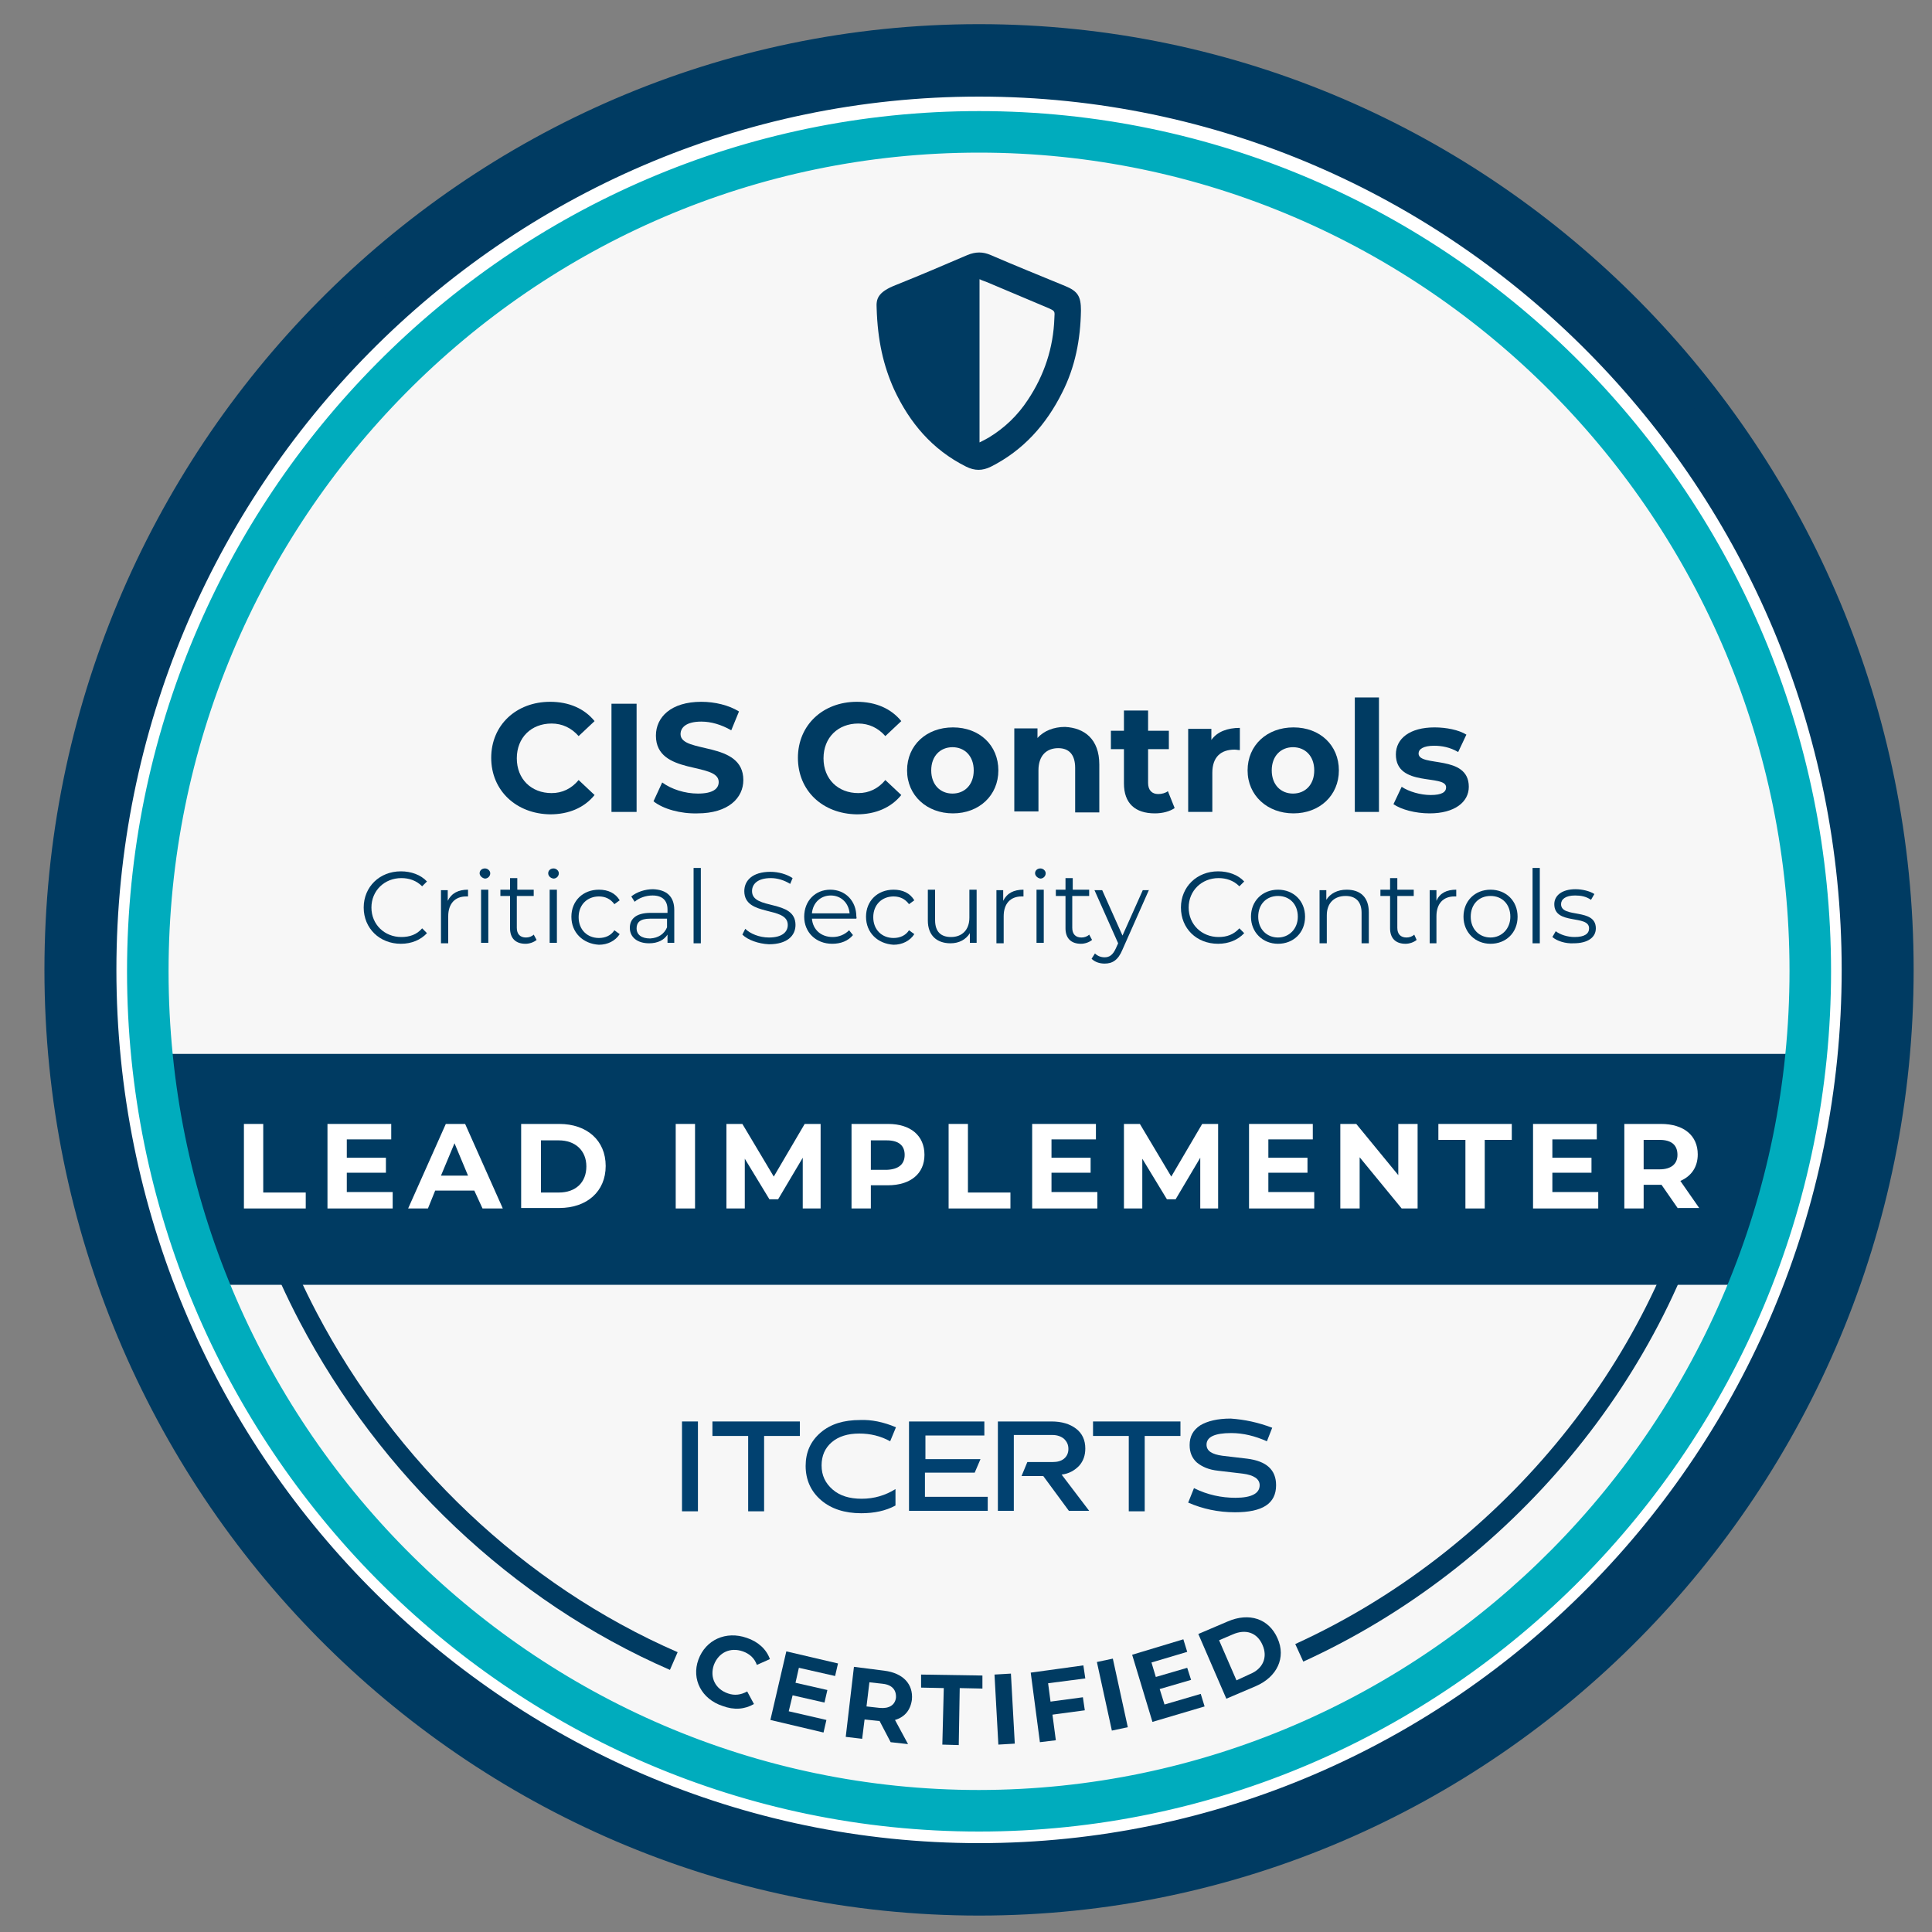 <svg xml:space="preserve" style="enable-background:new 0 0 400 400;" viewBox="0 0 400 400" y="0px" x="0px" xmlns:xlink="http://www.w3.org/1999/xlink" xmlns="http://www.w3.org/2000/svg" id="Camada_2_1_" version="1.1">
<rect x="0" y="0" width="400" height="400" fill="#808080" stroke="none"/>
<style type="text/css">
	.st0{fill:#F7F7F7;stroke:#F7F7F7;stroke-width:0.75;stroke-miterlimit:10;}
	.st1{fill:#FFFFFF;}
	.st2{fill:#003B62;stroke:#003B62;stroke-width:6;stroke-miterlimit:10;}
	.st3{fill:#003B62;}
	.st4{fill:#00ACBD;stroke:#00ACBD;stroke-width:3;stroke-miterlimit:10;}
	.st5{fill:none;stroke:#003B62;stroke-width:4;stroke-miterlimit:10;}
	.st6{fill-rule:evenodd;clip-rule:evenodd;fill:#003B62;}
	.st7{fill:#014170;}
</style>
<ellipse ry="174.4" rx="169.3" cy="200.7" cx="202.7" class="st0"></ellipse>
<g>
	<g>
		<ellipse ry="188.3" rx="186" cy="200.8" cx="202.7" class="st1"></ellipse>
	</g>
	<g>
		<path d="M202.7,393.6c-105,0-190.5-86.5-190.5-192.8C12.2,94.5,97.6,8,202.7,8s190.5,86.5,190.5,192.8
			C393.2,307.1,307.7,393.6,202.7,393.6z M202.7,17C102.5,17,21.1,99.5,21.1,200.8c0,101.4,81.5,183.8,181.6,183.8
			s181.6-82.5,181.6-183.8C384.3,99.5,302.8,17,202.7,17z" class="st2"></path>
	</g>
</g>
<ellipse ry="174.4" rx="169.3" cy="204.3" cx="202.7" class="st0"></ellipse>
<g>
	<g>
		<g>
			<g>
				<g>
					<path d="M366.1,260.6c1.3-1.8,2.4-3.8,3.3-5.9c-0.8-2.8-0.3-6.4,1.7-8.2c-3.2-2.9-2.7-10.8,1.7-12
						c0.2-2.1,0.4-4.2,0.6-6.3c-0.1-2-0.1-3.9-0.3-5.8c-0.1-1.8,0.2-3.2,0.9-4.2H31.4c0,3.3,0.1,6.6,0.1,9.8
						c0.9,2.7,1.3,5.8,1.3,8.8c1.4,0.5,2.7,1.9,3,4.5c1.1,7.9,3.7,15,6.8,21.9c0.4,1,0.7,1.9,0.7,2.8h321.5
						C364.5,264.3,364.9,262.4,366.1,260.6z" class="st3"></path>
				</g>
			</g>
		</g>
	</g>
</g>
<g id="ESSE_93_">
	<g>
		<path d="M202.7,377.7c-96.4,0-174.9-79.2-174.9-176.6c0-97.4,78.5-176.6,174.9-176.6c96.4,0,174.9,79.2,174.9,176.6
			C377.6,298.4,299.1,377.7,202.7,377.7z M202.7,30.1c-93.4,0-169.3,76.7-169.3,171c0,94.3,76,171,169.3,171
			C296,372,372,295.3,372,201C372,106.8,296,30.1,202.7,30.1z" class="st4"></path>
	</g>
</g>
<g>
	<path d="M139.5,343.9c-32.4-14.1-59.3-40-75.7-71.2c-5.5-10.5-9.9-21.7-12.8-33.3" class="st5"></path>
	<path d="M354.3,239c-10.2,45-43.2,84-85.3,103.2" class="st5"></path>
</g>
<path d="M181.5,63.8c-0.1-1.8,0.1-3.3,4-4.8c5-2,9.9-4.1,14.8-6.2c1.7-0.7,3.2-0.7,4.8,0c5.1,2.2,10.3,4.3,15.4,6.4
	c2.7,1.1,3.3,2.2,3.3,5.1c-0.1,6-1.2,11.7-3.9,17c-3.3,6.6-8,11.9-14.7,15.3c-1.8,0.9-3.4,0.9-5.2,0c-7-3.5-11.7-9.1-14.9-16
	C182.9,75.7,181.7,70.5,181.5,63.8z M202.8,91.6c0.8-0.4,1.4-0.7,1.9-1c3.3-2,6-4.6,8.1-7.8c3.4-5.1,5.3-10.8,5.5-17
	c0.1-1.4,0.1-1.4-1.2-2c-4.3-1.8-8.5-3.6-12.8-5.4c-0.5-0.2-0.9-0.3-1.5-0.6C202.8,69.2,202.8,80.3,202.8,91.6z" class="st6"></path>
<g>
	<g>
		<g>
			<path d="M141.2,294.3h3.3v18.6h-3.3V294.3z" class="st7"></path>
			<path d="M147.5,294.3h18.1v3h-7.4v15.6h-3.3v-15.6h-7.4V294.3z" class="st7"></path>
			<path d="M185.5,295.5l-1.2,2.9c-2-1.1-4.1-1.6-6.4-1.6c-2.4,0-4.3,0.6-5.7,1.8c-1.4,1.2-2.1,2.8-2.1,4.8
				c0,2.1,0.8,3.7,2.3,5c1.5,1.3,3.5,1.9,6,1.9c2.6,0,4.9-0.7,7-2v3.4c-2,1.1-4.4,1.6-7.1,1.6c-3.4,0-6.2-0.9-8.3-2.7
				c-2.1-1.8-3.2-4.2-3.2-7.1c0-2.8,1-5.1,3.1-6.9c2.1-1.8,4.8-2.6,8.2-2.6C180.4,293.9,182.9,294.4,185.5,295.5z" class="st7"></path>
			<path d="M188.3,294.3h15.5v2.9h-12.2v4.9h11.4l-1.2,2.8h-10.3v5h13v2.9h-16.3V294.3z" class="st7"></path>
			<path d="M206.8,294.3h10.9c2.1,0,3.8,0.5,5.1,1.5c1.3,1,1.9,2.4,1.9,4.1c0,1.4-0.4,2.6-1.3,3.6
				c-0.9,0.9-2,1.6-3.6,1.8l5.7,7.5h-4.2l-5.3-7.2h-4.5l1.2-2.9h5.2c1,0,1.8-0.2,2.4-0.7c0.6-0.5,0.9-1.2,0.9-2
				c0-0.9-0.3-1.5-0.9-2.1c-0.6-0.5-1.4-0.8-2.4-0.8h-8v15.7h-3.3V294.3z" class="st7"></path>
			<path d="M226.3,294.3h18.1v3h-7.4v15.6h-3.3v-15.6h-7.4V294.3z" class="st7"></path>
			<path d="M263.4,295.6l-1.1,2.8c-2.5-1.1-4.9-1.7-7.4-1.7c-3.4,0-5.1,0.8-5.1,2.4c0,1.3,1.1,2,3.3,2.3l5.1,0.6
				c4,0.5,6,2.3,6,5.5c0,3.8-2.8,5.6-8.5,5.6c-3.5,0-6.7-0.7-9.7-2l1.2-3c2.8,1.4,5.7,2,8.6,2c3.3,0,5-0.9,5-2.6
				c0-1.3-1.2-2.1-3.5-2.4l-5.1-0.6c-1.9-0.2-3.3-0.8-4.4-1.7c-1-0.9-1.5-2.1-1.5-3.6c0-1.8,0.7-3.1,2.2-4.1
				c1.5-0.9,3.6-1.4,6.3-1.4C257.7,293.9,260.5,294.5,263.4,295.6z" class="st7"></path>
		</g>
	</g>
</g>
<g>
	<path d="M144.6,343.6c1.5-4.1,5.7-6,10-4.5c2.4,0.8,4.1,2.4,4.8,4.4l-2.7,1.2c-0.5-1.4-1.5-2.3-2.9-2.8
		c-2.6-0.9-5,0.2-6,2.8c-0.9,2.6,0.3,5,2.9,5.9c1.4,0.5,2.7,0.3,4-0.4l1.4,2.6c-1.9,1.1-4.1,1.3-6.5,0.4
		C145.3,351.8,143.1,347.7,144.6,343.6z" class="st3"></path>
	<path d="M171.1,356.1l-0.6,2.6l-11-2.6l3.3-14.2l10.7,2.5l-0.6,2.6l-7.5-1.7l-0.7,3.1l6.6,1.5l-0.6,2.6l-6.6-1.5
		l-0.8,3.3L171.1,356.1z" class="st3"></path>
	<path d="M184.4,360.7l-2.3-4.4l-0.2,0L179,356l-0.5,4l-3.4-0.4l1.7-14.5l6.3,0.8c3.9,0.5,6,2.8,5.7,6
		c-0.3,2.2-1.5,3.6-3.5,4.2l2.7,5L184.4,360.7z M182.7,348.6l-2.7-0.3l-0.6,5l2.7,0.3c2,0.2,3.2-0.6,3.4-2.1
		C185.6,349.9,184.7,348.8,182.7,348.6z" class="st3"></path>
	<path d="M195.4,349.5l-4.7-0.1l0-2.7l12.7,0.2l0,2.7l-4.7-0.1l-0.2,11.8l-3.4-0.1L195.4,349.5z" class="st3"></path>
	<path d="M205.9,346.7l3.4-0.2l0.8,14.5l-3.4,0.2L205.9,346.7z" class="st3"></path>
	<path d="M217,348.5l0.5,3.8l6.7-0.9l0.4,2.7l-6.7,0.9l0.7,5.3l-3.3,0.4l-1.9-14.4l10.9-1.5l0.4,2.7L217,348.5z" class="st3"></path>
	<path d="M227.1,344.1l3.3-0.7l3.1,14.2l-3.3,0.7L227.1,344.1z" class="st3"></path>
	<path d="M248.6,350.7l0.8,2.6l-10.8,3.2l-4.2-13.9l10.6-3.2l0.8,2.6l-7.4,2.2l0.9,3l6.5-1.9l0.8,2.5l-6.5,1.9l1,3.2
		L248.6,350.7z" class="st3"></path>
	<path d="M248.1,338.3l6.1-2.6c4.4-1.9,8.5-0.6,10.3,3.5c1.8,4-0.1,8-4.5,9.9l-6.1,2.6L248.1,338.3z M258.8,346.6
		c2.7-1.1,3.7-3.5,2.6-6c-1.1-2.6-3.5-3.4-6.2-2.2l-2.8,1.2l3.6,8.3L258.8,346.6z" class="st3"></path>
</g>
<g>
	<g>
		<path d="M101.7,156.9c0-6.8,5.2-11.6,12.2-11.6c3.9,0,7.1,1.4,9.2,4l-3.3,3.1c-1.5-1.7-3.4-2.6-5.6-2.6
			c-4.2,0-7.2,2.9-7.2,7.2s3,7.2,7.2,7.2c2.2,0,4.1-0.9,5.6-2.7l3.3,3.1c-2.1,2.6-5.3,4-9.2,4C106.9,168.5,101.7,163.7,101.7,156.9z" class="st3"></path>
		<path d="M126.6,145.7h5.2v22.4h-5.2V145.7z" class="st3"></path>
		<path d="M135.3,165.9l1.8-3.9c1.9,1.4,4.7,2.3,7.4,2.3c3.1,0,4.3-1,4.3-2.4c0-4.2-13-1.3-13-9.6c0-3.8,3.1-7,9.4-7
			c2.8,0,5.7,0.7,7.8,2l-1.6,3.9c-2.1-1.2-4.2-1.8-6.2-1.8c-3.1,0-4.3,1.2-4.3,2.6c0,4.1,13,1.3,13,9.5c0,3.7-3.1,6.9-9.5,6.9
			C140.9,168.5,137.3,167.5,135.3,165.9z" class="st3"></path>
		<path d="M165.2,156.9c0-6.8,5.2-11.6,12.2-11.6c3.9,0,7.1,1.4,9.2,4l-3.3,3.1c-1.5-1.7-3.4-2.6-5.6-2.6
			c-4.2,0-7.2,2.9-7.2,7.2s3,7.2,7.2,7.2c2.2,0,4.1-0.9,5.6-2.7l3.3,3.1c-2.1,2.6-5.3,4-9.2,4C170.3,168.5,165.2,163.7,165.2,156.9z" class="st3"></path>
		<path d="M187.8,159.5c0-5.2,4-8.9,9.5-8.9s9.4,3.7,9.4,8.9s-4,8.9-9.4,8.9S187.8,164.7,187.8,159.5z M201.6,159.5
			c0-3-1.9-4.8-4.4-4.8s-4.4,1.8-4.4,4.8s1.9,4.8,4.4,4.8S201.6,162.5,201.6,159.5z" class="st3"></path>
		<path d="M227.6,158.3v9.9h-5V159c0-2.8-1.3-4.1-3.5-4.1c-2.4,0-4.1,1.5-4.1,4.6v8.5h-5v-17.2h4.8v2
			c1.3-1.5,3.4-2.3,5.7-2.3C224.5,150.7,227.6,153,227.6,158.3z" class="st3"></path>
		<path d="M243.2,167.3c-1,0.7-2.5,1.1-4.1,1.1c-4.1,0-6.4-2.1-6.4-6.2v-7.1h-2.7v-3.8h2.7v-4.2h5v4.2h4.3v3.8h-4.3v7
			c0,1.5,0.8,2.3,2.1,2.3c0.7,0,1.5-0.2,2-0.6L243.2,167.3z" class="st3"></path>
		<path d="M256.7,150.7v4.6c-0.4,0-0.7-0.1-1.1-0.1c-2.8,0-4.6,1.5-4.6,4.8v8.1h-5v-17.2h4.8v2.3
			C252,151.5,254.1,150.7,256.7,150.7z" class="st3"></path>
		<path d="M258.3,159.5c0-5.2,4-8.9,9.5-8.9s9.4,3.7,9.4,8.9s-4,8.9-9.4,8.9S258.3,164.7,258.3,159.5z M272.1,159.5
			c0-3-1.9-4.8-4.4-4.8s-4.4,1.8-4.4,4.8s1.9,4.8,4.4,4.8S272.1,162.5,272.1,159.5z" class="st3"></path>
		<path d="M280.5,144.4h5v23.7h-5V144.4z" class="st3"></path>
		<path d="M288.5,166.5l1.7-3.6c1.5,1,3.9,1.7,6,1.7c2.3,0,3.2-0.6,3.2-1.6c0-2.8-10.4,0.1-10.4-6.8
			c0-3.3,2.9-5.6,8-5.6c2.4,0,5,0.5,6.6,1.5l-1.7,3.6c-1.7-1-3.4-1.3-5-1.3c-2.2,0-3.2,0.7-3.2,1.6c0,2.9,10.4,0.1,10.4,6.9
			c0,3.2-3,5.5-8.1,5.5C293,168.4,290.1,167.6,288.5,166.5z" class="st3"></path>
	</g>
</g>
<g>
	<g>
		<path d="M75.3,187.9c0-4.3,3.3-7.5,7.7-7.5c2.1,0,4.1,0.7,5.4,2.1l-1,1c-1.2-1.2-2.7-1.7-4.3-1.7
			c-3.5,0-6.2,2.6-6.2,6.1s2.7,6.1,6.2,6.1c1.7,0,3.2-0.5,4.3-1.8l1,1c-1.3,1.4-3.2,2.2-5.4,2.2C78.6,195.4,75.3,192.2,75.3,187.9z" class="st3"></path>
		<path d="M96.9,184.2v1.4c-0.1,0-0.3,0-0.4,0c-2.3,0-3.7,1.5-3.7,4.1v5.6h-1.5v-11h1.4v2.2
			C93.5,184.9,94.9,184.2,96.9,184.2z" class="st3"></path>
		<path d="M99.3,180.8c0-0.6,0.5-1,1.1-1c0.6,0,1.1,0.5,1.1,1c0,0.6-0.5,1.1-1.1,1.1C99.8,181.8,99.3,181.3,99.3,180.8z
			 M99.6,184.2h1.5v11h-1.5V184.2z" class="st3"></path>
		<path d="M111.1,194.6c-0.6,0.5-1.5,0.8-2.3,0.8c-2.1,0-3.2-1.2-3.2-3.2v-6.7h-2v-1.3h2v-2.4h1.5v2.4h3.4v1.3H107v6.6
			c0,1.3,0.7,2,1.9,2c0.6,0,1.2-0.2,1.6-0.6L111.1,194.6z" class="st3"></path>
		<path d="M113.5,180.8c0-0.6,0.5-1,1.1-1c0.6,0,1.1,0.5,1.1,1c0,0.6-0.5,1.1-1.1,1.1
			C113.9,181.8,113.5,181.3,113.5,180.8z M113.8,184.2h1.5v11h-1.5V184.2z" class="st3"></path>
		<path d="M118.3,189.8c0-3.3,2.4-5.6,5.7-5.6c1.9,0,3.4,0.7,4.3,2.2l-1.1,0.8c-0.8-1.1-1.9-1.6-3.2-1.6
			c-2.4,0-4.2,1.7-4.2,4.3c0,2.6,1.8,4.3,4.2,4.3c1.3,0,2.5-0.5,3.2-1.6l1.1,0.8c-0.9,1.4-2.5,2.2-4.3,2.2
			C120.7,195.4,118.3,193.1,118.3,189.8z" class="st3"></path>
		<path d="M139.6,188.4v6.8h-1.4v-1.7c-0.7,1.1-2,1.8-3.8,1.8c-2.5,0-4-1.3-4-3.2c0-1.7,1.1-3.1,4.3-3.1h3.5v-0.7
			c0-1.9-1.1-2.9-3.1-2.9c-1.4,0-2.8,0.5-3.7,1.3l-0.7-1.1c1.1-0.9,2.8-1.5,4.5-1.5C138,184.2,139.6,185.6,139.6,188.4z M138.1,192
			v-1.8h-3.5c-2.1,0-2.8,0.8-2.8,2c0,1.3,1,2.1,2.8,2.1C136.3,194.2,137.5,193.4,138.1,192z" class="st3"></path>
		<path d="M143.6,179.7h1.5v15.6h-1.5V179.7z" class="st3"></path>
		<path d="M153.7,193.5l0.6-1.2c1,1,2.9,1.8,4.9,1.8c2.8,0,3.9-1.2,3.9-2.6c0-4-9-1.6-9-7c0-2.2,1.7-4,5.4-4
			c1.7,0,3.4,0.5,4.6,1.3l-0.5,1.2c-1.3-0.8-2.7-1.2-4-1.2c-2.7,0-3.9,1.2-3.9,2.7c0,4,9,1.6,9,7c0,2.2-1.7,4-5.5,4
			C157,195.4,154.8,194.6,153.7,193.5z" class="st3"></path>
		<path d="M177.3,190.2h-9.2c0.2,2.3,1.9,3.8,4.3,3.8c1.3,0,2.5-0.5,3.4-1.4l0.8,1c-1,1.2-2.5,1.8-4.3,1.8
			c-3.4,0-5.8-2.4-5.8-5.6c0-3.3,2.3-5.6,5.4-5.6s5.4,2.3,5.4,5.6C177.4,189.9,177.3,190.1,177.3,190.2z M168.1,189.1h7.8
			c-0.2-2.2-1.8-3.7-3.9-3.7C169.9,185.4,168.3,186.9,168.1,189.1z" class="st3"></path>
		<path d="M179.3,189.8c0-3.3,2.4-5.6,5.7-5.6c1.9,0,3.4,0.7,4.3,2.2l-1.1,0.8c-0.8-1.1-1.9-1.6-3.2-1.6
			c-2.4,0-4.2,1.7-4.2,4.3c0,2.6,1.8,4.3,4.2,4.3c1.3,0,2.5-0.5,3.2-1.6l1.1,0.8c-0.9,1.4-2.5,2.2-4.3,2.2
			C181.7,195.4,179.3,193.1,179.3,189.8z" class="st3"></path>
		<path d="M202.2,184.2v11h-1.4v-2c-0.8,1.3-2.2,2.1-4,2.1c-2.8,0-4.7-1.6-4.7-4.7v-6.4h1.5v6.3c0,2.4,1.2,3.5,3.3,3.5
			c2.3,0,3.8-1.5,3.8-4v-5.8H202.2z" class="st3"></path>
		<path d="M211.9,184.2v1.4c-0.1,0-0.3,0-0.4,0c-2.3,0-3.7,1.5-3.7,4.1v5.6h-1.5v-11h1.4v2.2
			C208.5,184.9,209.9,184.2,211.9,184.2z" class="st3"></path>
		<path d="M214.3,180.8c0-0.6,0.5-1,1.1-1c0.6,0,1.1,0.5,1.1,1c0,0.6-0.5,1.1-1.1,1.1
			C214.8,181.8,214.3,181.3,214.3,180.8z M214.6,184.2h1.5v11h-1.5V184.2z" class="st3"></path>
		<path d="M226.1,194.6c-0.6,0.5-1.5,0.8-2.3,0.8c-2.1,0-3.2-1.2-3.2-3.2v-6.7h-2v-1.3h2v-2.4h1.5v2.4h3.4v1.3H222v6.6
			c0,1.3,0.7,2,1.9,2c0.6,0,1.2-0.2,1.6-0.6L226.1,194.6z" class="st3"></path>
		<path d="M237.9,184.2l-5.5,12.4c-0.9,2.2-2.1,2.9-3.7,2.9c-1,0-2-0.3-2.7-1l0.7-1.1c0.5,0.5,1.2,0.8,2,0.8
			c1,0,1.7-0.5,2.3-1.8l0.5-1.1l-4.9-11h1.6l4.2,9.4l4.2-9.4H237.9z" class="st3"></path>
		<path d="M244.5,187.9c0-4.3,3.3-7.5,7.7-7.5c2.1,0,4.1,0.7,5.4,2.1l-1,1c-1.2-1.2-2.7-1.7-4.3-1.7
			c-3.5,0-6.2,2.6-6.2,6.1s2.7,6.1,6.2,6.1c1.7,0,3.1-0.5,4.3-1.8l1,1c-1.3,1.4-3.2,2.2-5.4,2.2
			C247.7,195.4,244.5,192.2,244.5,187.9z" class="st3"></path>
		<path d="M259,189.8c0-3.3,2.4-5.6,5.6-5.6s5.6,2.3,5.6,5.6c0,3.3-2.4,5.6-5.6,5.6S259,193,259,189.8z M268.7,189.8
			c0-2.6-1.7-4.3-4.1-4.3s-4.1,1.7-4.1,4.3c0,2.6,1.8,4.3,4.1,4.3S268.7,192.3,268.7,189.8z" class="st3"></path>
		<path d="M283.4,188.9v6.4h-1.5V189c0-2.3-1.2-3.5-3.3-3.5c-2.4,0-3.9,1.5-3.9,4v5.8h-1.5v-11h1.4v2
			c0.8-1.3,2.3-2.1,4.2-2.1C281.6,184.2,283.4,185.7,283.4,188.9z" class="st3"></path>
		<path d="M293.3,194.6c-0.6,0.5-1.5,0.8-2.3,0.8c-2.1,0-3.2-1.2-3.2-3.2v-6.7h-2v-1.3h2v-2.4h1.5v2.4h3.4v1.3h-3.4v6.6
			c0,1.3,0.7,2,1.9,2c0.6,0,1.2-0.2,1.6-0.6L293.3,194.6z" class="st3"></path>
		<path d="M301.5,184.2v1.4c-0.1,0-0.3,0-0.4,0c-2.3,0-3.7,1.5-3.7,4.1v5.6H296v-11h1.4v2.2
			C298.1,184.9,299.5,184.2,301.5,184.2z" class="st3"></path>
		<path d="M303,189.8c0-3.3,2.4-5.6,5.6-5.6s5.6,2.3,5.6,5.6c0,3.3-2.4,5.6-5.6,5.6S303,193,303,189.8z M312.7,189.8
			c0-2.6-1.7-4.3-4.1-4.3s-4.1,1.7-4.1,4.3c0,2.6,1.8,4.3,4.1,4.3S312.7,192.3,312.7,189.8z" class="st3"></path>
		<path d="M317.3,179.7h1.5v15.6h-1.5V179.7z" class="st3"></path>
		<path d="M321.4,194l0.7-1.2c0.9,0.7,2.4,1.2,3.9,1.2c2.1,0,3-0.7,3-1.8c0-2.9-7.2-0.6-7.2-5c0-1.8,1.6-3.1,4.4-3.1
			c1.4,0,3,0.4,3.9,1l-0.7,1.2c-1-0.7-2.1-0.9-3.3-0.9c-2,0-2.9,0.8-2.9,1.8c0,3,7.2,0.7,7.2,5c0,1.9-1.7,3.1-4.6,3.1
			C324.1,195.4,322.3,194.8,321.4,194z" class="st3"></path>
	</g>
</g>
<g>
	<path d="M50.5,232.7h4v14.2h8.8v3.3H50.5V232.7z" class="st1"></path>
	<path d="M81.3,247v3.2H67.8v-17.5H81v3.2h-9.2v3.8h8.1v3.1h-8.1v4H81.3z" class="st1"></path>
	<path d="M98.2,246.5h-8.1l-1.5,3.7h-4.1l7.8-17.5h4l7.8,17.5h-4.2L98.2,246.5z M96.9,243.4l-2.8-6.7l-2.8,6.7H96.9z" class="st1"></path>
	<path d="M107.9,232.7h7.9c5.7,0,9.6,3.4,9.6,8.7s-3.9,8.7-9.6,8.7h-7.9V232.7z M115.7,246.9c3.5,0,5.7-2.1,5.7-5.4
		c0-3.3-2.3-5.4-5.7-5.4H112v10.8H115.7z" class="st1"></path>
	<path d="M139.9,232.7h4v17.5h-4V232.7z" class="st1"></path>
	<path d="M166.2,250.2l0-10.5l-5.1,8.6h-1.8l-5.1-8.4v10.3h-3.8v-17.5h3.3l6.5,10.9l6.4-10.9h3.3l0,17.5H166.2z" class="st1"></path>
	<path d="M191.4,239.1c0,3.9-2.9,6.3-7.6,6.3h-3.5v4.8h-4v-17.5h7.6C188.5,232.7,191.4,235.1,191.4,239.1z M187.3,239.1
		c0-1.9-1.2-3-3.7-3h-3.3v6.1h3.3C186.1,242.1,187.3,241,187.3,239.1z" class="st1"></path>
	<path d="M196.4,232.7h4v14.2h8.8v3.3h-12.8V232.7z" class="st1"></path>
	<path d="M227.2,247v3.2h-13.5v-17.5h13.2v3.2h-9.2v3.8h8.1v3.1h-8.1v4H227.2z" class="st1"></path>
	<path d="M248.5,250.2l0-10.5l-5.1,8.6h-1.8l-5.1-8.4v10.3h-3.8v-17.5h3.3l6.5,10.9l6.4-10.9h3.3l0,17.5H248.5z" class="st1"></path>
	<path d="M272.1,247v3.2h-13.5v-17.5h13.2v3.2h-9.2v3.8h8.1v3.1h-8.1v4H272.1z" class="st1"></path>
	<path d="M293.5,232.7v17.5h-3.3l-8.7-10.6v10.6h-4v-17.5h3.3l8.7,10.6v-10.6H293.5z" class="st1"></path>
	<path d="M303.4,236h-5.6v-3.3H313v3.3h-5.6v14.2h-4V236z" class="st1"></path>
	<path d="M330.9,247v3.2h-13.5v-17.5h13.2v3.2h-9.2v3.8h8.1v3.1h-8.1v4H330.9z" class="st1"></path>
	<path d="M347.4,250.2l-3.4-4.9h-0.2h-3.5v4.9h-4v-17.5h7.6c4.7,0,7.6,2.4,7.6,6.3c0,2.6-1.3,4.5-3.6,5.5l3.9,5.6H347.4
		z M343.6,236h-3.3v6.1h3.3c2.5,0,3.7-1.2,3.7-3C347.3,237.1,346.1,236,343.6,236z" class="st1"></path>
</g>
</svg>
